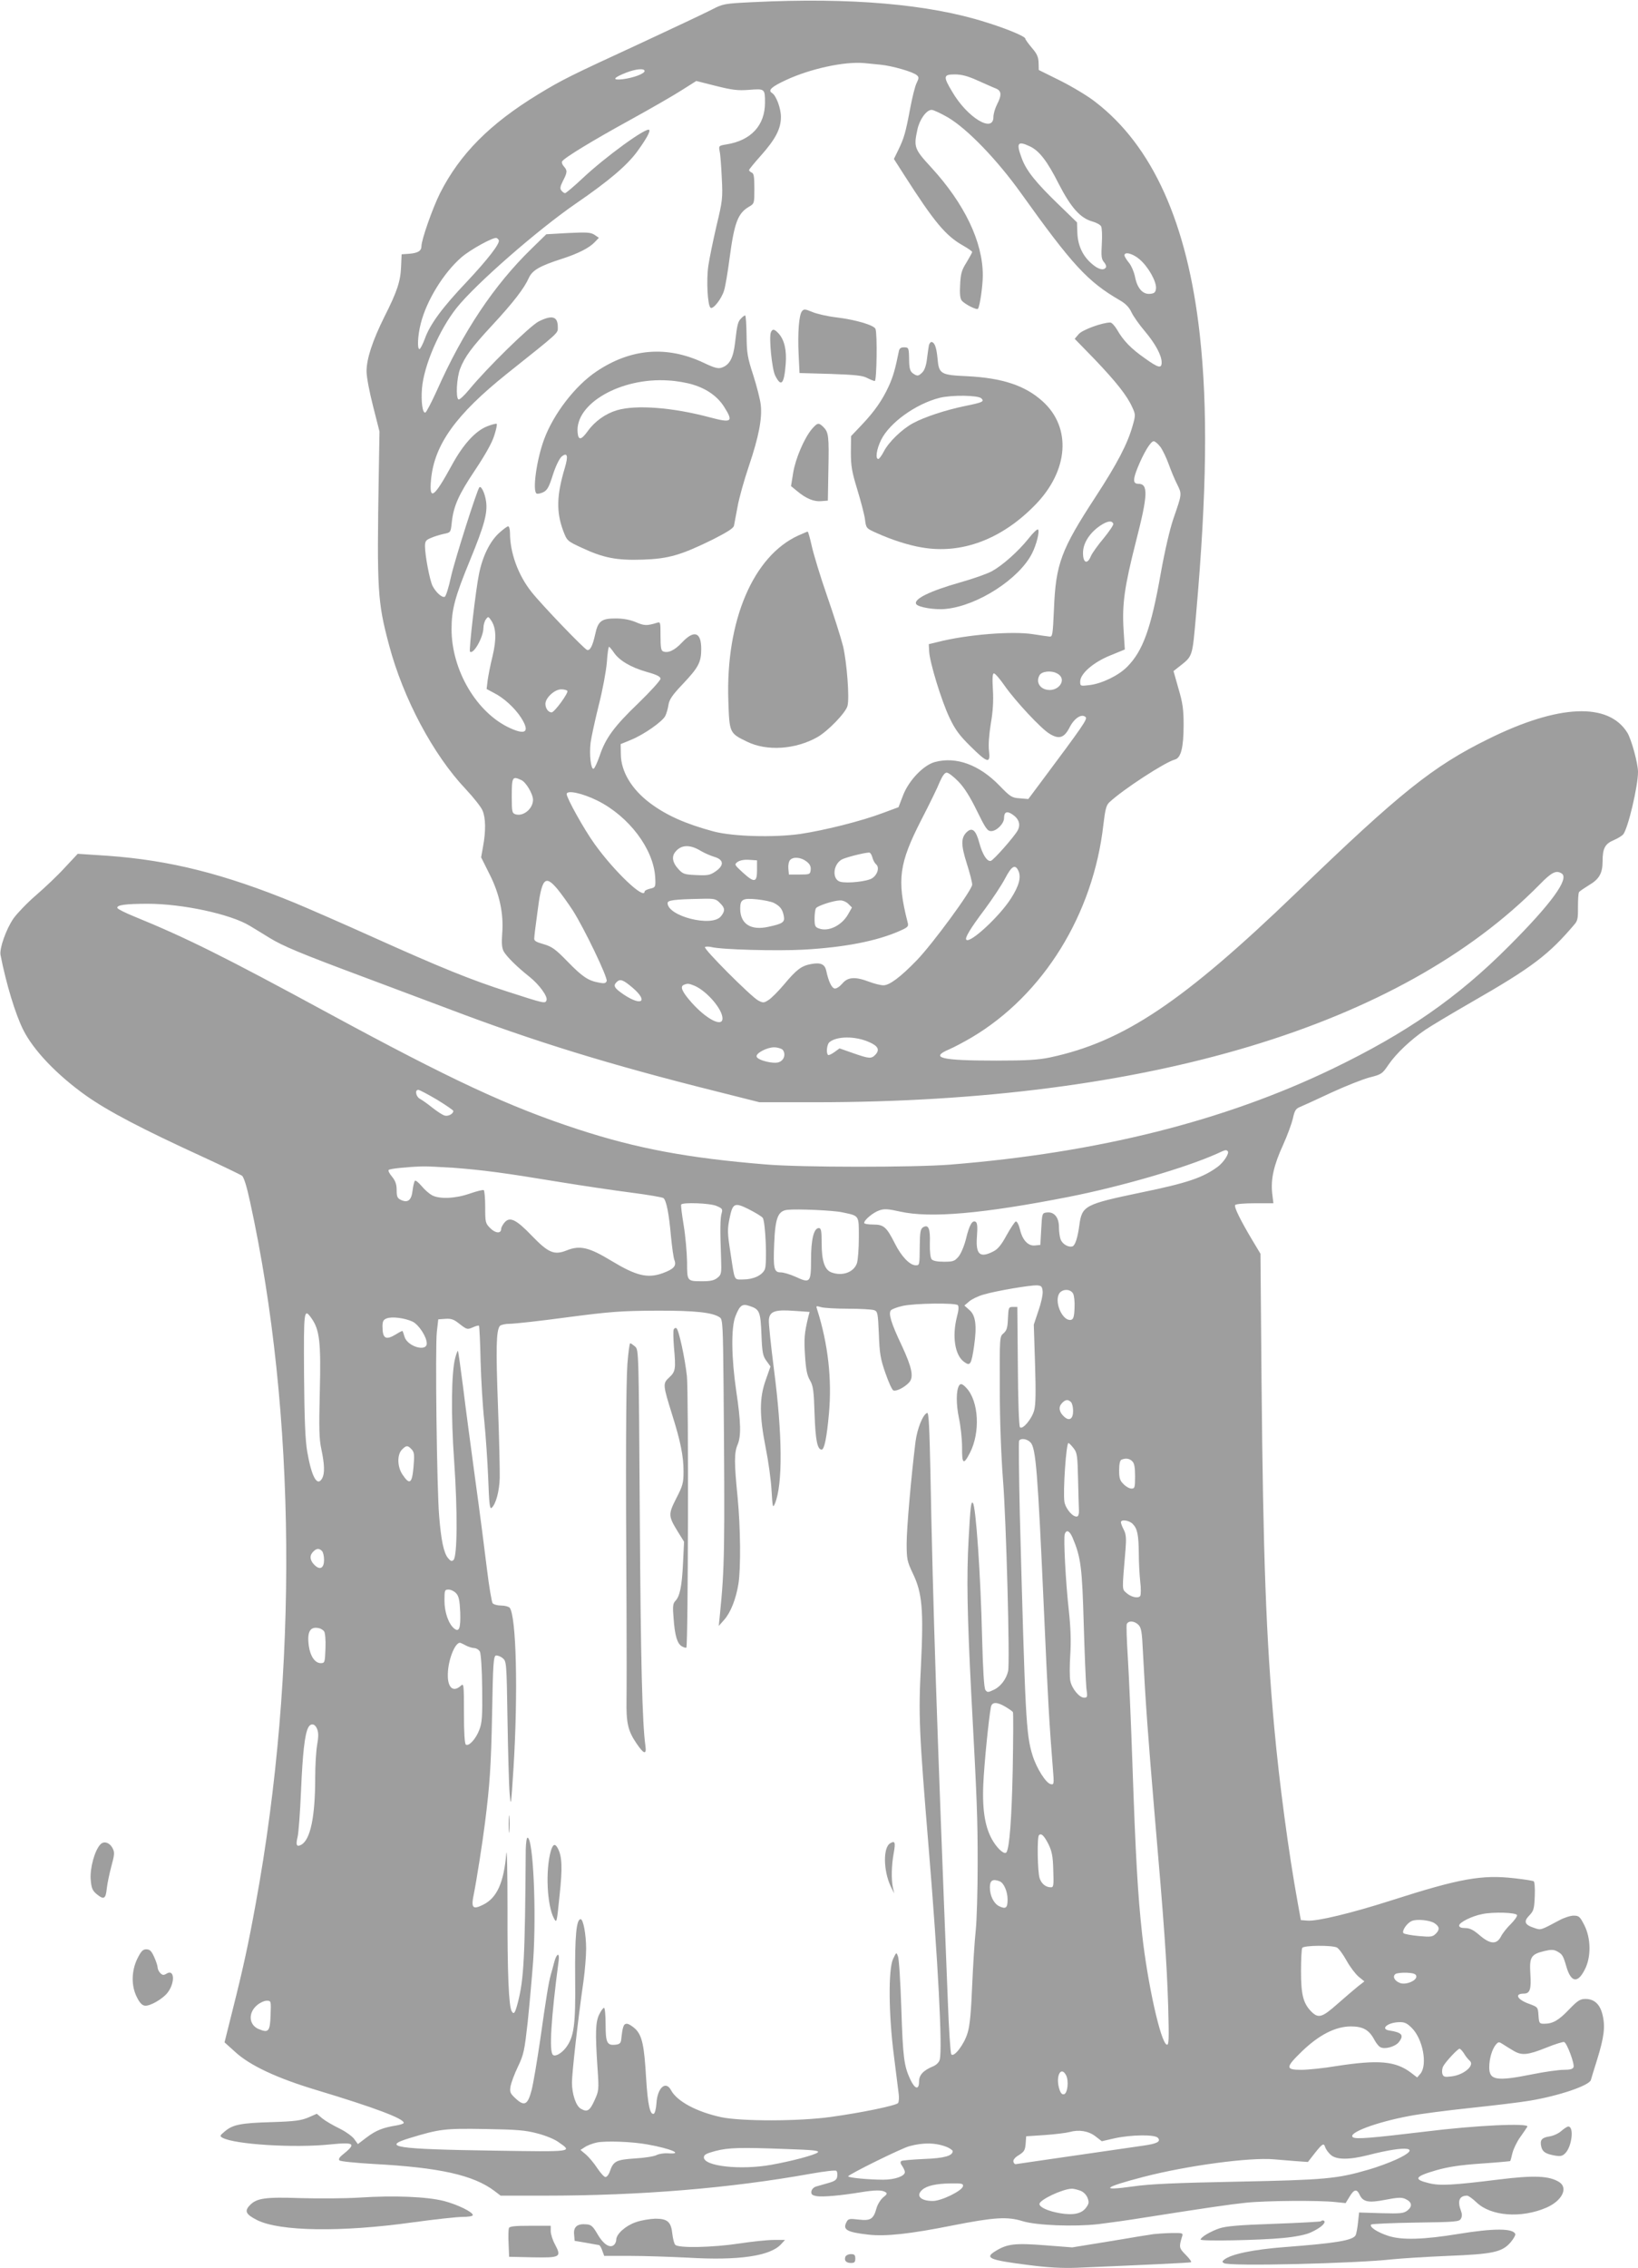 <?xml version="1.0" standalone="no"?>
<!DOCTYPE svg PUBLIC "-//W3C//DTD SVG 20010904//EN"
 "http://www.w3.org/TR/2001/REC-SVG-20010904/DTD/svg10.dtd">
<svg version="1.0" xmlns="http://www.w3.org/2000/svg"
 width="925pt" height="1280pt" viewBox="0 0 925 1280"
 preserveAspectRatio="xMidYMid meet">
<g transform="translate(0,1280) scale(0.1,-0.1)"
fill="#9e9e9e" stroke="none">
<path d="M4255 12788 c-167 -8 -171 -9 -237 -43 -37 -19 -217 -104 -400 -189
-399 -184 -442 -205 -580 -289 -272 -166 -441 -336 -553 -557 -42 -84 -105
-263 -105 -299 0 -27 -20 -39 -69 -43 l-43 -3 -3 -70 c-3 -82 -23 -142 -94
-282 -67 -135 -101 -237 -101 -308 0 -32 16 -117 37 -198 l36 -142 -4 -240
c-11 -660 -7 -721 58 -965 80 -301 249 -619 433 -813 44 -47 87 -101 95 -121
18 -42 19 -116 3 -202 l-11 -62 47 -94 c57 -112 81 -224 72 -336 -4 -53 -2
-81 8 -100 16 -29 74 -87 146 -144 55 -44 105 -112 96 -133 -7 -19 -12 -18
-216 48 -207 66 -382 137 -760 307 -173 78 -373 165 -445 195 -400 164 -707
241 -1059 266 l-167 11 -73 -78 c-40 -44 -114 -114 -164 -157 -50 -43 -106
-102 -126 -130 -42 -61 -80 -170 -73 -206 32 -164 84 -334 128 -422 58 -116
190 -254 354 -371 126 -89 317 -189 662 -347 111 -51 209 -99 219 -105 11 -8
27 -59 46 -147 261 -1192 273 -2650 32 -3962 -42 -231 -71 -364 -131 -602
l-45 -180 59 -53 c83 -77 236 -149 463 -217 322 -97 490 -160 490 -184 0 -5
-19 -11 -42 -15 -76 -12 -115 -28 -167 -67 l-50 -38 -21 29 c-12 16 -50 43
-85 60 -35 17 -78 42 -95 56 l-31 26 -48 -21 c-41 -17 -76 -22 -205 -26 -176
-5 -221 -14 -266 -52 -29 -24 -30 -27 -14 -36 67 -38 406 -59 608 -38 142 14
151 6 66 -62 -14 -12 -19 -22 -13 -28 6 -6 90 -14 189 -20 377 -20 568 -63
687 -153 l34 -26 249 0 c541 0 1048 42 1504 124 74 13 139 21 143 16 5 -4 7
-18 5 -31 -2 -19 -13 -27 -48 -37 -25 -7 -56 -16 -70 -20 -15 -4 -26 -16 -28
-28 -2 -17 4 -22 31 -27 34 -5 131 3 247 22 80 13 120 14 140 1 12 -7 9 -13
-13 -30 -14 -12 -31 -39 -37 -60 -17 -62 -33 -73 -101 -65 -51 6 -59 5 -68
-13 -24 -44 0 -58 123 -72 97 -11 237 4 476 52 234 46 309 51 395 24 79 -24
289 -32 426 -17 57 7 174 23 259 37 364 57 481 74 575 84 112 12 415 14 505 4
l59 -6 22 36 c25 42 41 46 57 11 19 -41 51 -47 147 -28 67 13 90 14 110 5 38
-17 43 -41 14 -65 -22 -17 -37 -19 -149 -16 l-125 4 -6 -55 c-3 -30 -9 -63
-13 -72 -13 -30 -108 -46 -399 -68 -181 -14 -306 -40 -345 -72 -11 -9 -11 -13
0 -19 29 -19 738 -2 953 22 50 5 189 14 310 19 255 10 307 21 355 76 17 20 29
41 27 47 -11 33 -120 34 -321 1 -196 -32 -319 -36 -396 -11 -62 20 -109 51
-97 64 5 4 119 9 253 11 226 3 245 5 254 22 7 12 7 27 0 45 -21 55 -9 85 35
85 7 0 31 -17 53 -38 81 -78 252 -91 394 -30 88 38 125 110 74 144 -56 36
-142 40 -343 15 -259 -32 -331 -36 -392 -21 -92 22 -83 38 42 74 63 18 133 29
250 37 89 6 164 13 165 14 2 2 8 23 13 46 6 23 25 63 43 88 18 25 36 52 41 60
13 22 -293 8 -580 -28 -301 -36 -386 -43 -404 -32 -36 23 128 85 315 120 60
12 217 32 349 46 132 14 283 32 335 41 167 28 336 86 344 117 2 7 17 58 35
114 39 126 47 186 31 252 -14 61 -47 91 -97 91 -29 0 -44 -9 -92 -59 -59 -62
-92 -81 -141 -81 -27 0 -29 3 -32 47 -3 47 -4 47 -52 65 -68 24 -86 58 -31 58
35 0 43 25 37 112 -6 94 4 110 78 128 37 9 54 9 72 -1 30 -16 35 -23 53 -85
26 -91 64 -98 104 -19 37 70 36 178 -3 253 -24 47 -30 52 -60 52 -18 0 -55
-12 -82 -27 -105 -56 -102 -55 -138 -43 -56 18 -64 36 -30 71 25 26 28 37 31
109 2 43 -1 81 -6 84 -5 3 -54 11 -109 17 -184 21 -308 -1 -692 -124 -228 -73
-423 -120 -478 -115 l-36 3 -18 100 c-52 285 -104 678 -132 985 -46 502 -63
967 -72 1955 l-6 720 -48 80 c-66 111 -102 184 -95 195 4 6 53 10 111 10 l105
0 -7 58 c-8 79 9 157 62 272 24 53 48 119 55 148 9 43 16 55 37 64 15 6 94 42
177 81 82 38 181 77 219 87 67 17 72 20 107 72 43 63 127 142 208 197 31 21
148 91 261 156 342 196 436 267 584 442 15 18 18 37 17 95 0 40 2 78 6 84 5 6
30 23 56 39 57 33 77 67 77 134 0 73 13 99 63 120 23 10 47 25 53 32 28 34 84
273 84 353 0 48 -37 183 -60 221 -107 173 -389 161 -785 -35 -313 -154 -498
-302 -1084 -867 -641 -617 -977 -842 -1391 -930 -67 -14 -131 -18 -305 -18
-313 0 -377 16 -264 64 28 12 84 42 125 66 406 240 688 696 745 1202 10 84 16
109 33 125 76 72 316 228 371 242 34 9 49 68 49 196 0 86 -5 123 -29 204 l-28
99 24 19 c87 69 81 50 104 308 60 683 66 1161 20 1574 -70 627 -266 1063 -591
1312 -42 33 -131 86 -197 119 l-121 60 -1 41 c-1 32 -9 51 -38 84 -20 24 -37
47 -37 52 0 12 -99 54 -221 92 -323 103 -768 141 -1314 114z m716 -353 c66 -6
188 -41 207 -60 12 -10 11 -17 -1 -42 -9 -16 -25 -81 -37 -144 -26 -139 -35
-169 -67 -235 l-25 -51 57 -89 c172 -269 236 -345 334 -400 28 -16 51 -32 51
-36 0 -4 -15 -30 -32 -59 -28 -44 -33 -64 -36 -126 -3 -50 0 -78 9 -89 17 -21
87 -56 92 -46 11 17 27 130 27 189 0 188 -103 403 -291 608 -96 104 -100 115
-78 215 12 56 51 110 80 110 10 0 51 -19 91 -42 111 -65 279 -240 413 -427
291 -407 377 -500 558 -605 33 -19 53 -39 67 -69 11 -23 45 -71 75 -106 59
-70 95 -136 95 -176 0 -36 -18 -32 -96 24 -76 53 -121 99 -156 161 -13 22 -30
40 -38 40 -45 0 -157 -41 -178 -65 l-23 -27 113 -116 c122 -128 183 -205 212
-270 19 -41 19 -45 2 -105 -29 -102 -86 -212 -210 -402 -194 -297 -224 -378
-234 -630 -7 -152 -8 -160 -27 -157 -11 1 -51 7 -90 13 -118 19 -377 -2 -540
-44 l-50 -12 2 -40 c3 -63 70 -281 115 -375 32 -68 57 -101 119 -162 96 -95
113 -99 104 -25 -4 33 0 89 10 152 12 69 16 128 12 193 -4 67 -2 92 6 92 7 0
35 -33 62 -72 60 -85 203 -239 251 -268 54 -34 84 -24 114 35 27 53 69 80 91
58 11 -11 -17 -51 -259 -375 l-65 -87 -48 4 c-45 3 -53 8 -116 73 -114 117
-244 164 -363 132 -65 -17 -149 -105 -181 -190 l-25 -65 -89 -33 c-119 -45
-326 -97 -465 -118 -149 -21 -379 -15 -490 14 -159 43 -265 90 -359 160 -104
78 -164 178 -165 275 l-1 58 56 23 c73 29 180 104 196 136 7 14 15 42 18 63 5
30 22 55 79 115 90 95 106 124 106 200 0 95 -40 109 -108 37 -42 -45 -79 -62
-107 -51 -12 4 -15 24 -15 87 0 80 0 81 -22 74 -55 -17 -71 -16 -117 4 -34 14
-71 21 -115 21 -80 0 -99 -15 -115 -90 -14 -63 -28 -92 -45 -88 -16 4 -259
257 -314 327 -76 95 -122 222 -122 333 0 21 -5 38 -10 38 -6 0 -30 -18 -54
-40 -50 -47 -91 -129 -111 -229 -18 -86 -58 -431 -51 -438 19 -19 75 80 76
133 0 16 6 39 14 49 13 18 14 17 31 -8 27 -42 29 -103 7 -198 -12 -47 -24
-109 -28 -137 l-6 -50 41 -22 c56 -28 118 -85 153 -139 51 -80 29 -101 -61
-60 -188 85 -331 326 -331 559 0 110 19 182 104 388 81 197 100 267 91 332 -6
46 -28 91 -38 80 -13 -14 -139 -410 -160 -504 -13 -61 -29 -112 -36 -114 -16
-5 -49 25 -68 61 -16 31 -43 173 -43 225 0 27 5 35 33 46 17 8 50 18 72 23 40
8 40 8 46 63 10 94 38 157 131 296 58 87 97 156 109 196 11 33 17 63 14 66 -2
3 -26 -3 -52 -13 -68 -26 -138 -103 -202 -221 -100 -183 -128 -203 -117 -82
18 199 141 369 430 600 300 239 286 226 286 262 0 61 -32 70 -108 32 -49 -25
-290 -260 -392 -384 -28 -34 -56 -60 -61 -56 -16 9 -10 122 9 172 26 68 65
121 182 247 118 127 181 209 206 266 20 44 61 68 189 109 90 29 154 62 183 93
l24 25 -25 17 c-22 14 -43 15 -149 10 l-123 -7 -84 -82 c-211 -205 -386 -467
-534 -800 -30 -66 -59 -122 -65 -124 -16 -5 -25 61 -19 137 11 129 98 331 196
454 108 135 456 439 674 589 185 127 285 212 344 291 51 70 77 116 69 124 -16
16 -246 -151 -376 -273 -49 -46 -94 -84 -99 -84 -5 0 -14 6 -20 14 -10 11 -8
23 8 55 25 48 26 59 5 82 -9 10 -13 22 -10 28 13 21 178 121 386 235 118 65
250 141 293 169 l79 50 111 -28 c92 -23 123 -27 188 -22 88 7 89 6 89 -72 0
-129 -79 -214 -218 -236 -43 -7 -44 -8 -38 -39 4 -17 9 -85 12 -151 6 -113 4
-128 -30 -270 -19 -82 -40 -184 -46 -225 -12 -82 -4 -227 13 -237 15 -9 62 51
76 98 7 22 21 104 31 182 27 202 47 253 109 290 31 18 31 19 31 103 0 66 -3
86 -15 90 -8 4 -15 10 -15 14 0 4 30 41 66 81 83 93 114 152 114 219 0 49 -27
121 -50 135 -25 15 -4 35 78 73 137 64 330 106 442 96 19 -2 60 -6 91 -9z
m-1331 -36 c0 -15 -65 -39 -124 -46 -62 -7 -54 8 20 37 54 21 104 26 104 9z
m1880 -53 c41 -18 87 -39 103 -45 33 -13 35 -37 7 -91 -11 -22 -20 -53 -20
-70 0 -93 -147 -4 -232 141 -53 88 -51 99 14 99 38 0 73 -9 128 -34z m296
-372 c53 -25 98 -83 163 -212 69 -134 122 -193 190 -212 22 -6 44 -18 49 -27
5 -9 7 -54 4 -100 -4 -70 -2 -86 13 -103 9 -10 14 -24 10 -29 -12 -20 -44 -11
-80 21 -51 44 -78 102 -81 173 l-2 60 -100 97 c-131 126 -185 193 -211 262
-34 90 -25 103 45 70z m-2999 -530 c6 -19 -61 -106 -179 -232 -140 -147 -210
-242 -239 -324 -12 -32 -26 -58 -30 -58 -14 0 -10 77 7 144 33 131 130 288
231 375 50 43 179 114 197 108 5 -2 11 -8 13 -13z m3619 -108 c49 -42 96 -126
92 -164 -2 -21 -9 -28 -32 -30 -41 -5 -73 29 -86 94 -6 30 -22 67 -36 83 -13
16 -24 34 -24 40 0 23 48 10 86 -23z m117 -1058 c13 -18 34 -62 47 -98 13 -36
34 -87 48 -114 27 -55 27 -52 -21 -191 -21 -61 -49 -182 -72 -310 -55 -312
-101 -438 -189 -527 -49 -50 -142 -95 -213 -104 -52 -6 -53 -6 -53 20 0 44 73
108 169 147 l83 34 -7 110 c-9 147 5 244 70 500 68 264 70 325 13 325 -30 0
-31 23 -4 90 35 86 74 150 91 150 8 0 25 -15 38 -32z m-266 -434 c2 -6 -23
-43 -55 -82 -32 -38 -65 -84 -72 -101 -20 -49 -45 -37 -44 20 0 55 39 114 99
154 40 26 65 29 72 9z m-2822 -724 c30 -46 95 -85 185 -111 58 -16 80 -27 80
-39 0 -9 -55 -70 -123 -136 -139 -133 -188 -200 -221 -300 -13 -37 -28 -70
-34 -72 -15 -5 -25 79 -17 146 4 31 25 127 46 212 22 85 42 194 46 243 3 48 9
87 12 87 3 0 15 -14 26 -30z m2504 -120 c65 -34 3 -114 -69 -89 -34 12 -48 46
-30 78 12 23 66 29 99 11z m-2765 -99 c7 -11 -73 -121 -89 -121 -18 0 -35 22
-35 48 0 34 52 82 89 82 16 0 32 -4 35 -9z m2209 -512 c33 -34 66 -87 104
-165 48 -98 59 -114 80 -114 31 0 73 42 73 74 0 34 16 41 46 21 38 -25 49 -57
31 -91 -19 -35 -136 -168 -152 -172 -21 -5 -47 37 -64 99 -19 73 -40 92 -70
65 -35 -32 -35 -73 -2 -177 17 -53 31 -107 31 -121 0 -30 -223 -334 -313 -427
-92 -95 -154 -141 -188 -141 -16 0 -52 9 -81 20 -79 30 -121 27 -152 -11 -15
-17 -33 -29 -43 -27 -17 3 -35 42 -47 100 -8 37 -32 48 -85 38 -55 -10 -82
-30 -154 -116 -32 -38 -71 -77 -87 -87 -26 -17 -31 -17 -58 -3 -40 21 -313
294 -301 302 6 3 22 3 35 0 57 -15 369 -23 520 -15 233 13 413 48 543 105 50
22 53 26 46 51 -61 239 -48 331 78 577 46 89 93 185 104 214 15 34 28 52 39
52 10 0 40 -23 67 -51z m-2469 9 c26 -11 66 -79 66 -111 0 -51 -55 -96 -99
-82 -19 6 -21 14 -21 99 0 112 3 118 54 94z m430 -116 c178 -89 317 -273 326
-433 3 -54 2 -57 -30 -64 -16 -4 -30 -11 -30 -16 0 -49 -171 113 -282 268 -60
83 -157 258 -158 282 0 24 87 6 174 -37z m584 -284 c19 -11 52 -26 75 -33 55
-16 58 -48 7 -83 -31 -21 -44 -23 -109 -20 -68 3 -75 6 -102 36 -31 34 -37 68
-16 94 33 42 83 44 145 6z m968 -35 c4 -16 13 -33 21 -40 21 -17 9 -59 -22
-79 -27 -18 -138 -30 -179 -20 -47 12 -44 94 6 125 18 11 121 38 155 40 7 1
15 -11 19 -26z m-372 -24 c20 -15 26 -29 24 -48 -3 -25 -6 -26 -63 -26 l-60 0
-3 33 c-2 18 2 40 9 48 17 21 62 17 93 -7z m-279 -49 c0 -71 -15 -73 -80 -14
-48 44 -49 46 -30 60 13 9 37 14 65 12 l45 -3 0 -55z m1476 -4 c17 -36 3 -86
-42 -156 -65 -102 -231 -255 -252 -233 -10 9 22 63 105 173 43 58 94 135 114
173 37 71 57 82 75 43z m3068 -15 c45 -29 -60 -172 -299 -411 -289 -290 -578
-490 -995 -691 -612 -295 -1325 -474 -2160 -541 -203 -16 -840 -16 -1040 1
-441 36 -729 90 -1060 198 -392 128 -714 278 -1415 658 -586 318 -800 424
-1089 542 -52 21 -96 43 -98 49 -6 17 46 24 172 24 195 0 466 -58 575 -124 30
-18 81 -49 113 -69 76 -46 168 -85 522 -217 160 -60 375 -141 480 -180 489
-186 921 -319 1522 -469 l242 -61 318 0 c1872 1 3301 430 4088 1229 67 69 93
82 124 62z m-5671 -88 c22 -27 61 -81 87 -121 65 -102 198 -379 191 -398 -5
-13 -14 -15 -43 -9 -62 11 -94 33 -178 119 -69 71 -88 84 -135 98 -43 12 -55
19 -53 34 0 10 8 73 17 139 25 201 43 222 114 138z m917 -78 c30 -29 31 -45 6
-76 -51 -63 -301 1 -301 75 0 16 37 21 188 24 76 2 85 0 107 -23z m305 0 c35
-18 49 -36 56 -73 7 -36 -4 -44 -87 -62 -99 -22 -159 16 -159 103 0 52 14 60
95 52 38 -4 81 -13 95 -20z m420 -5 l21 -21 -22 -39 c-36 -63 -112 -100 -165
-79 -21 7 -24 15 -24 56 0 27 4 53 8 58 9 14 99 43 135 44 15 1 36 -8 47 -19z
m-1215 -476 c86 -75 49 -103 -50 -38 -56 38 -64 51 -43 72 20 20 37 14 93 -34z
m348 13 c69 -30 157 -132 157 -184 0 -51 -90 -5 -174 89 -55 62 -68 92 -43
101 20 8 26 8 60 -6z m984 -317 c51 -22 62 -43 38 -70 -24 -26 -35 -25 -127 7
l-77 27 -29 -21 c-17 -12 -32 -19 -36 -16 -12 12 -6 61 8 72 42 35 146 35 223
1z m-487 -44 c19 -24 8 -60 -22 -70 -31 -11 -119 11 -125 31 -7 19 58 53 98
53 20 0 42 -7 49 -14z m-1953 -281 c51 -31 93 -60 93 -64 0 -17 -30 -32 -49
-26 -12 3 -42 23 -69 44 -26 21 -57 43 -70 50 -23 12 -31 51 -10 51 7 0 54
-25 105 -55z m4466 -291 c11 -11 -22 -62 -55 -87 -83 -62 -174 -93 -433 -146
-320 -67 -335 -74 -350 -186 -9 -68 -23 -112 -38 -118 -22 -8 -57 12 -67 38
-6 15 -10 46 -10 71 0 54 -27 87 -68 82 -27 -3 -27 -4 -32 -93 l-5 -90 -29 -3
c-39 -5 -72 29 -86 90 -7 28 -17 47 -24 45 -6 -2 -29 -37 -52 -78 -29 -54 -50
-79 -75 -91 -76 -39 -100 -17 -92 86 4 54 2 75 -7 81 -19 12 -36 -17 -55 -96
-10 -40 -28 -83 -42 -100 -22 -26 -31 -29 -83 -29 -37 0 -62 5 -69 14 -7 9
-11 43 -10 90 3 84 -8 109 -39 90 -14 -9 -17 -28 -18 -100 -1 -115 -1 -114
-23 -114 -33 0 -81 50 -117 122 -48 95 -63 108 -124 108 -27 0 -50 4 -50 9 0
17 52 60 86 71 28 10 50 8 117 -7 171 -38 467 -12 952 83 299 59 662 165 838
244 47 22 51 23 60 14z m-4369 -94 c165 -13 275 -27 596 -80 129 -21 311 -48
405 -60 93 -12 175 -26 182 -31 16 -14 31 -88 42 -215 6 -60 14 -122 20 -136
12 -32 -5 -50 -68 -73 -85 -30 -149 -14 -288 70 -127 77 -178 89 -253 59 -70
-28 -103 -14 -195 81 -91 95 -127 112 -157 75 -10 -12 -18 -28 -18 -35 0 -27
-32 -25 -61 4 -28 28 -29 33 -29 120 0 49 -4 92 -8 95 -5 3 -40 -6 -78 -19
-79 -28 -170 -33 -214 -10 -15 8 -42 31 -59 52 -17 20 -34 34 -38 30 -4 -5
-10 -29 -13 -54 -6 -55 -26 -72 -64 -55 -22 10 -26 18 -26 56 0 33 -7 52 -26
76 -15 17 -23 34 -19 38 6 7 101 17 189 20 22 1 103 -3 180 -8z m1482 -215
c33 -14 36 -18 29 -42 -8 -29 -9 -91 -3 -251 3 -88 2 -95 -21 -113 -17 -14
-39 -19 -81 -19 -91 0 -90 -2 -90 109 -1 53 -9 146 -19 206 -10 61 -17 113
-14 118 8 13 162 8 199 -8z m261 -67 c16 -20 26 -260 12 -291 -15 -34 -65 -57
-123 -57 -52 0 -46 -13 -70 145 -19 120 -19 138 -5 205 17 81 28 86 108 46 37
-19 72 -40 78 -48z m449 31 c98 -21 94 -14 94 -142 0 -63 -5 -128 -11 -146
-18 -51 -83 -74 -144 -51 -38 14 -55 65 -55 165 0 70 -3 85 -16 85 -28 0 -44
-63 -44 -179 0 -129 -5 -134 -87 -96 -31 14 -68 25 -84 25 -38 0 -43 21 -37
163 6 145 21 184 75 190 53 6 260 -3 309 -14z m1132 -446 c2 -18 -9 -68 -24
-110 l-26 -78 7 -220 c5 -159 4 -232 -5 -264 -13 -48 -65 -110 -80 -95 -6 6
-11 157 -12 344 l-3 335 -25 0 c-24 0 -25 -3 -28 -65 -2 -53 -7 -68 -25 -84
-22 -18 -22 -20 -21 -315 0 -181 8 -380 18 -511 18 -220 40 -1035 29 -1080
-10 -45 -43 -88 -80 -105 -33 -16 -37 -16 -48 -2 -8 11 -14 109 -19 299 -8
348 -35 740 -52 757 -10 11 -14 -19 -24 -204 -12 -212 -8 -427 15 -875 33
-613 36 -695 36 -960 0 -151 -5 -320 -11 -375 -6 -55 -15 -194 -20 -310 -6
-148 -13 -227 -26 -267 -19 -65 -78 -141 -92 -120 -5 7 -14 148 -20 315 -62
1558 -83 2194 -98 2980 -5 237 -9 327 -18 324 -24 -8 -56 -87 -66 -163 -24
-193 -50 -487 -50 -574 0 -89 3 -101 35 -169 53 -109 61 -204 46 -516 -15
-285 -11 -373 44 -1040 52 -630 78 -1123 62 -1187 -4 -16 -19 -30 -37 -38 -56
-23 -80 -49 -80 -86 0 -49 -23 -44 -49 11 -36 77 -42 123 -51 400 -5 149 -13
282 -19 295 -9 25 -9 25 -28 -15 -27 -59 -25 -313 5 -545 12 -96 24 -193 27
-215 3 -22 1 -45 -3 -52 -9 -14 -206 -55 -382 -79 -179 -25 -506 -25 -618 -1
-138 30 -248 89 -282 151 -30 58 -78 15 -83 -74 -2 -30 -9 -56 -15 -58 -21 -7
-34 51 -43 198 -11 190 -23 242 -60 280 -17 16 -39 30 -49 30 -19 0 -24 -16
-32 -90 -2 -19 -10 -26 -31 -28 -49 -6 -57 11 -57 114 0 52 -4 94 -9 94 -5 0
-17 -17 -27 -37 -21 -43 -23 -103 -10 -299 9 -128 8 -132 -17 -187 -26 -58
-41 -67 -76 -47 -28 14 -51 83 -51 148 0 56 35 365 65 572 8 58 15 140 15 183
0 80 -16 167 -31 167 -24 0 -33 -94 -31 -330 3 -269 -6 -334 -53 -396 -25 -32
-61 -52 -73 -39 -21 21 -11 196 33 532 6 48 -12 40 -25 -9 -6 -24 -15 -56 -20
-73 -12 -43 -26 -130 -60 -370 -17 -115 -38 -241 -48 -280 -22 -84 -41 -93
-92 -45 -29 27 -32 35 -27 67 4 20 22 70 42 111 33 69 37 91 55 251 10 97 24
253 31 347 19 279 0 694 -32 694 -5 0 -9 -30 -10 -67 -4 -609 -11 -733 -44
-861 -16 -62 -23 -72 -35 -52 -17 28 -25 214 -24 585 0 209 -3 346 -7 304 -14
-163 -53 -249 -130 -287 -60 -30 -70 -19 -53 61 15 74 49 290 63 402 27 215
34 315 40 615 5 285 8 325 22 328 9 1 26 -5 38 -15 21 -18 22 -23 27 -348 3
-181 8 -368 12 -415 7 -81 8 -73 22 145 26 421 16 856 -22 903 -6 6 -27 12
-48 12 -21 0 -42 6 -48 13 -5 6 -20 93 -32 192 -12 99 -41 326 -66 505 -24
179 -56 415 -69 524 -14 110 -27 201 -29 203 -2 2 -9 -16 -15 -39 -22 -79 -25
-323 -6 -587 19 -275 18 -533 -4 -554 -10 -9 -16 -7 -31 11 -24 29 -39 100
-50 237 -13 152 -23 955 -13 1040 l8 70 41 3 c32 2 47 -3 78 -28 44 -34 45
-34 81 -18 14 6 27 9 30 7 2 -3 7 -93 9 -200 3 -107 12 -259 21 -339 8 -80 18
-225 22 -322 5 -144 9 -176 19 -167 24 20 44 94 46 169 1 41 -3 225 -10 409
-12 326 -10 423 11 449 5 6 31 12 56 12 26 0 173 16 327 37 244 32 307 36 499
37 220 1 322 -10 361 -39 15 -10 17 -53 20 -381 8 -935 6 -1032 -21 -1299 l-6
-60 31 35 c36 41 66 116 80 202 14 90 12 318 -5 493 -19 190 -19 247 0 292 21
49 19 127 -7 301 -28 190 -30 360 -5 424 25 63 38 73 81 58 55 -18 61 -31 66
-161 4 -102 8 -121 28 -148 l23 -32 -27 -77 c-36 -101 -36 -199 0 -382 15 -74
30 -182 33 -240 6 -96 7 -102 19 -75 45 109 43 387 -6 763 -17 133 -30 257
-28 275 4 47 35 58 142 50 l88 -6 -7 -26 c-23 -95 -25 -125 -19 -220 5 -80 12
-113 28 -140 18 -31 22 -57 26 -191 5 -148 16 -200 40 -200 15 0 29 68 41 202
18 194 -5 395 -66 587 -8 23 -7 23 21 15 16 -5 85 -9 154 -9 69 0 135 -4 146
-8 20 -7 22 -16 27 -135 4 -110 9 -140 37 -220 18 -52 38 -96 45 -98 17 -7 64
18 89 45 27 30 17 82 -42 209 -60 126 -76 180 -61 198 6 7 36 18 67 25 69 15
297 18 311 4 6 -7 5 -29 -5 -65 -28 -110 -12 -216 39 -254 36 -27 42 -18 58
90 16 113 9 172 -27 202 l-28 25 27 23 c15 13 52 31 82 39 70 21 262 53 300
52 26 -2 30 -6 33 -34z m172 -13 c6 -11 10 -48 8 -83 -2 -49 -7 -62 -20 -65
-45 -9 -93 92 -69 144 14 31 65 34 81 4z m-4301 -139 c46 -65 54 -135 47 -412
-5 -209 -4 -269 9 -328 18 -85 19 -135 5 -162 -28 -52 -60 5 -85 149 -11 64
-16 180 -18 435 -2 367 -1 378 42 318z m571 -19 c35 -17 80 -86 80 -123 0 -49
-107 -18 -125 36 -5 17 -10 32 -12 34 -1 2 -17 -6 -36 -18 -59 -36 -77 -25
-77 45 0 27 5 37 23 44 29 12 102 3 147 -18z m3718 -454 c7 -7 12 -29 12 -50
0 -45 -21 -59 -50 -33 -29 26 -34 54 -14 76 20 22 35 24 52 7z m-229 -227 c31
-31 41 -165 76 -941 23 -519 31 -654 51 -904 7 -83 6 -88 -12 -84 -27 5 -80
89 -103 162 -37 119 -41 207 -72 1364 -5 221 -7 407 -4 412 10 16 44 11 64 -9z
m245 -35 c19 -24 21 -44 24 -174 2 -81 4 -160 5 -176 1 -16 -3 -31 -9 -33 -23
-8 -66 42 -73 82 -9 56 10 336 23 332 5 -2 19 -16 30 -31z m-3739 -5 c15 -17
16 -31 10 -101 -8 -92 -22 -101 -62 -41 -30 44 -31 113 -3 141 25 25 32 25 55
1z m4069 -67 c12 -11 16 -35 16 -85 0 -63 -2 -69 -20 -69 -12 0 -32 11 -45 25
-21 20 -25 34 -25 79 0 34 5 56 13 59 24 10 46 7 61 -9z m4 -355 c25 -26 32
-61 33 -168 0 -47 4 -117 8 -156 5 -39 4 -75 0 -81 -12 -16 -53 -6 -79 18 -24
22 -24 9 -4 244 5 64 3 87 -10 112 -9 17 -16 36 -16 42 0 18 49 11 68 -11z
m-341 -76 c47 -111 54 -168 63 -488 5 -170 12 -334 15 -362 7 -49 6 -53 -13
-53 -27 0 -70 52 -78 96 -4 20 -4 86 0 147 5 76 2 155 -8 247 -18 160 -31 411
-23 434 10 26 27 18 44 -21z m-4239 -75 c7 -7 12 -29 12 -50 0 -45 -21 -59
-50 -33 -29 26 -34 54 -14 76 20 22 35 24 52 7z m758 -239 c15 -16 20 -40 23
-106 3 -92 -6 -116 -35 -92 -31 26 -54 91 -54 157 0 58 1 62 23 62 13 0 32 -9
43 -21z m3853 -178 c16 -16 20 -40 25 -147 15 -291 29 -481 66 -919 54 -625
69 -832 77 -1089 5 -185 4 -218 -8 -214 -34 11 -108 342 -139 621 -25 226 -37
441 -55 962 -8 237 -20 507 -26 602 -6 95 -9 179 -6 188 9 21 43 19 66 -4z
m-4599 -36 c6 -8 10 -47 8 -97 -3 -80 -4 -83 -27 -83 -32 0 -59 39 -67 97 -11
80 7 112 58 100 10 -2 22 -10 28 -17z m800 -80 c14 -8 35 -14 47 -15 12 0 27
-9 33 -20 6 -12 12 -98 13 -207 2 -160 -1 -195 -16 -234 -19 -51 -59 -95 -76
-84 -7 4 -11 66 -11 177 0 165 -1 171 -18 155 -43 -39 -75 -10 -73 65 1 80 40
179 69 178 4 -1 18 -7 32 -15z m3049 -347 c20 -12 38 -25 41 -29 3 -4 2 -150
-1 -326 -6 -278 -18 -436 -35 -465 -10 -15 -45 13 -74 59 -46 73 -64 173 -57
327 5 113 30 365 43 434 6 29 35 29 83 0z m-3888 -125 c8 -20 8 -45 0 -89 -6
-34 -11 -117 -11 -185 0 -221 -27 -351 -79 -379 -26 -14 -32 -2 -20 46 5 21
14 138 19 259 9 211 21 320 41 357 14 26 38 22 50 -9z m4129 -648 c20 -41 26
-68 28 -147 3 -86 2 -98 -13 -98 -29 0 -53 19 -64 51 -12 35 -15 231 -4 243
13 13 28 -1 53 -49z m-275 -211 c24 -9 45 -58 45 -103 0 -48 -10 -56 -49 -37
-30 16 -51 59 -51 106 0 39 16 49 55 34z m2922 -191 c2 -6 -14 -29 -35 -50
-22 -21 -47 -53 -56 -71 -24 -46 -61 -44 -121 8 -35 30 -55 40 -81 40 -23 0
-34 5 -34 14 0 18 73 54 131 65 62 13 191 9 196 -6z m-467 -45 c29 -19 32 -36
9 -59 -19 -19 -28 -20 -97 -14 -42 4 -81 11 -86 16 -12 11 19 58 47 69 27 12
100 5 127 -12z m-550 -138 c11 -6 35 -39 55 -75 20 -36 51 -76 68 -90 l32 -26
-35 -27 c-19 -15 -71 -60 -117 -100 -89 -79 -109 -84 -152 -39 -42 45 -54 95
-54 223 0 66 3 126 7 132 9 15 169 16 196 2z m448 -161 c5 -25 -59 -52 -92
-39 -32 12 -44 38 -25 51 8 5 36 8 64 7 37 -2 51 -7 53 -19z m-6470 -221 c-3
-92 -12 -101 -67 -78 -56 23 -61 92 -9 135 16 14 41 25 54 25 25 0 25 -1 22
-82z m6445 -72 c62 -62 89 -206 49 -257 l-19 -22 -34 26 c-88 67 -184 75 -424
38 -71 -12 -160 -21 -197 -21 -90 0 -89 14 5 105 96 92 187 139 274 140 70 0
104 -19 134 -75 10 -19 25 -38 34 -42 24 -14 84 2 105 29 30 39 17 54 -54 65
-54 8 -9 46 56 47 30 1 44 -6 71 -33z m575 -129 c46 -27 79 -24 184 18 49 20
95 34 101 32 16 -6 60 -124 53 -142 -4 -11 -21 -15 -56 -15 -28 0 -107 -11
-176 -25 -204 -41 -244 -34 -244 39 0 49 16 103 38 129 14 16 17 16 40 1 14
-9 41 -26 60 -37z m-281 -14 c9 -16 24 -34 32 -41 32 -26 -32 -81 -102 -89
-39 -5 -46 -3 -52 15 -3 12 -1 31 5 42 13 25 81 98 92 99 4 1 15 -11 25 -26z
m-2247 -123 c17 -32 9 -104 -12 -108 -12 -2 -20 8 -28 37 -18 69 12 123 40 71z
m-2985 -329 c44 -11 98 -33 119 -49 81 -56 87 -55 -365 -48 -554 8 -640 21
-475 71 168 51 196 55 426 51 181 -3 228 -7 295 -25z m3151 -16 l36 -28 74 17
c93 20 227 22 243 2 18 -21 -5 -33 -84 -44 -537 -78 -707 -102 -717 -104 -6
-2 -13 4 -15 13 -3 11 9 25 31 38 30 19 35 28 38 64 l3 42 105 7 c58 4 121 12
140 17 53 15 107 6 146 -24z m-2530 -46 c135 -24 209 -57 114 -50 -21 1 -49
-3 -62 -10 -13 -7 -67 -16 -121 -19 -107 -7 -123 -15 -143 -73 -6 -18 -17 -32
-25 -32 -7 0 -28 23 -46 50 -18 28 -47 62 -64 77 l-31 26 25 16 c13 9 44 21
68 26 50 10 198 5 285 -11z m1692 -15 c17 -7 32 -18 32 -23 0 -26 -48 -40
-161 -44 -65 -3 -122 -8 -128 -11 -8 -5 -7 -14 4 -29 8 -12 15 -27 15 -34 0
-23 -57 -43 -122 -43 -82 0 -198 11 -198 19 0 10 302 159 345 170 81 22 151
20 213 -5z m2136 -2 c4 -11 17 -29 30 -41 31 -29 103 -30 213 -2 222 57 307
44 160 -24 -41 -19 -112 -45 -158 -58 -178 -52 -245 -58 -739 -68 -351 -7
-496 -13 -592 -27 -192 -27 -167 -5 60 54 247 64 600 111 736 99 28 -2 83 -7
121 -10 l71 -5 39 50 c44 55 51 59 59 32z m-3041 -9 c152 -5 186 -9 175 -19
-15 -14 -145 -49 -263 -70 -174 -31 -380 -8 -380 42 0 15 13 22 65 36 74 19
137 21 403 11z m995 -210 c-5 -26 -122 -83 -170 -83 -69 0 -98 29 -60 63 26
23 79 35 160 36 64 1 73 -1 70 -16z m660 -24 c19 -6 35 -22 43 -40 10 -26 9
-34 -8 -57 -25 -34 -72 -44 -148 -31 -68 12 -115 34 -115 52 0 23 128 84 181
86 9 1 30 -4 47 -10z"/>
<path d="M4529 11044 c-17 -20 -25 -122 -19 -244 l5 -105 175 -5 c139 -5 182
-9 207 -23 18 -9 37 -17 43 -17 11 0 15 266 4 294 -8 21 -113 52 -221 65 -51
6 -112 20 -137 31 -39 16 -46 17 -57 4z"/>
<path d="M4186 11004 c-19 -18 -23 -34 -35 -138 -10 -86 -31 -125 -74 -140
-21 -8 -41 -3 -106 28 -205 96 -408 80 -601 -49 -121 -80 -245 -241 -298 -386
-42 -114 -66 -289 -42 -304 5 -3 22 0 37 7 23 11 33 28 55 98 16 50 37 92 49
103 33 27 39 5 19 -62 -47 -156 -49 -249 -10 -355 22 -58 23 -59 105 -97 122
-57 196 -72 345 -67 147 5 217 26 398 115 80 41 114 62 117 77 2 12 11 59 20
106 8 47 37 150 64 230 56 165 76 270 67 346 -3 29 -22 103 -42 166 -33 101
-37 125 -38 225 -1 62 -4 113 -8 113 -4 0 -14 -7 -22 -16z m-271 -375 c78 -24
138 -67 175 -126 53 -84 42 -91 -82 -58 -209 56 -417 72 -524 40 -64 -19 -125
-62 -165 -118 -37 -51 -53 -53 -57 -8 -16 163 244 312 512 294 44 -2 107 -13
141 -24z"/>
<path d="M4353 10924 c-11 -30 6 -205 24 -242 34 -69 51 -51 60 64 6 78 -7
135 -40 172 -24 26 -35 28 -44 6z"/>
<path d="M5246 10853 c-2 -10 -7 -44 -11 -76 -4 -38 -14 -66 -26 -78 -23 -23
-29 -23 -55 -5 -14 11 -19 27 -20 68 -1 76 -2 78 -29 78 -18 0 -26 -6 -29 -22
-21 -103 -32 -141 -56 -195 -37 -81 -81 -144 -154 -221 l-60 -63 -1 -92 c0
-78 6 -111 37 -212 20 -66 40 -142 43 -168 6 -48 7 -49 68 -76 82 -37 178 -68
251 -80 225 -40 453 45 643 241 188 193 205 436 40 584 -99 89 -227 131 -425
141 -152 7 -160 12 -168 103 -6 62 -17 90 -35 90 -4 0 -10 -8 -13 -17z m296
-301 c18 -18 7 -23 -92 -43 -111 -23 -229 -62 -294 -97 -63 -34 -138 -107
-165 -160 -12 -23 -26 -42 -31 -42 -18 0 -10 56 16 108 48 97 196 203 330 237
68 17 218 15 236 -3z"/>
<path d="M4584 10378 c-43 -52 -92 -166 -105 -247 l-12 -74 34 -28 c50 -42 95
-61 137 -57 l37 3 3 174 c4 191 1 212 -28 241 -27 27 -34 25 -66 -12z"/>
<path d="M5810 9763 c-59 -74 -148 -153 -208 -186 -27 -15 -107 -43 -178 -63
-173 -49 -267 -95 -250 -123 11 -18 108 -34 168 -27 179 18 413 169 486 313
25 49 44 125 34 135 -4 4 -28 -18 -52 -49z"/>
<path d="M4510 9779 c-257 -116 -412 -482 -397 -932 6 -183 6 -184 105 -232
111 -55 274 -45 399 26 59 34 160 138 169 176 12 45 -4 246 -25 336 -12 48
-53 177 -91 286 -38 109 -76 235 -86 280 -10 45 -20 81 -23 81 -3 0 -26 -10
-51 -21z"/>
<path d="M3805 5299 c-4 -5 -3 -52 1 -102 11 -122 9 -137 -27 -170 -37 -34
-36 -41 17 -211 47 -149 64 -233 64 -319 0 -64 -4 -81 -41 -152 -46 -91 -45
-100 8 -187 l36 -58 -6 -122 c-6 -130 -18 -187 -44 -213 -13 -14 -15 -31 -9
-99 7 -98 21 -143 48 -157 11 -6 22 -9 24 -6 10 10 13 1445 3 1532 -11 101
-46 262 -59 270 -5 3 -12 0 -15 -6z"/>
<path d="M3543 5103 c-8 -116 -10 -554 -5 -1373 1 -228 1 -464 0 -525 -2 -126
8 -172 55 -241 42 -63 59 -68 52 -17 -18 124 -27 482 -32 1306 -6 921 -6 929
-26 948 -12 10 -24 19 -28 19 -4 0 -11 -53 -16 -117z"/>
<path d="M5416 4981 c-17 -27 -17 -105 -1 -182 10 -46 18 -121 18 -167 -1 -94
8 -101 44 -31 60 116 50 292 -19 366 -23 25 -34 28 -42 14z"/>
<path d="M2873 2505 c0 -44 2 -61 4 -37 2 23 2 59 0 80 -2 20 -4 1 -4 -43z"/>
<path d="M5028 2399 c-42 -23 -40 -154 2 -244 l20 -40 -8 35 c-9 46 -8 122 5
193 11 61 7 71 -19 56z"/>
<path d="M3110 2353 c-30 -109 -21 -304 18 -378 16 -29 16 -27 32 129 17 157
14 221 -10 266 -16 30 -28 24 -40 -17z"/>
<path d="M566 2391 c-32 -35 -58 -132 -54 -195 4 -49 9 -63 32 -83 42 -35 53
-30 59 30 3 28 15 85 26 126 17 62 19 78 8 99 -17 35 -51 46 -71 23z"/>
<path d="M776 1748 c-34 -69 -36 -154 -3 -218 15 -31 29 -46 45 -48 29 -4 105
40 131 77 41 57 35 131 -8 104 -16 -10 -23 -10 -36 3 -8 8 -15 23 -15 32 0 9
-9 36 -20 60 -15 33 -24 42 -44 42 -19 0 -29 -10 -50 -52z"/>
<path d="M8817 775 c-15 -14 -46 -28 -68 -31 -44 -7 -54 -21 -45 -59 7 -28 25
-40 78 -49 30 -5 41 -3 57 13 38 38 51 152 17 151 -6 0 -24 -12 -39 -25z"/>
<path d="M2030 399 c-80 -5 -228 -6 -330 -3 -204 7 -251 0 -290 -41 -31 -33
-21 -51 42 -83 127 -64 476 -69 877 -13 124 17 251 31 283 31 32 0 58 4 58 10
0 18 -87 60 -164 80 -95 24 -279 32 -476 19z"/>
<path d="M3590 260 c-58 -20 -110 -67 -110 -99 0 -10 -6 -24 -14 -30 -23 -19
-60 6 -92 62 -25 43 -35 53 -61 55 -52 5 -75 -13 -71 -56 l3 -37 65 -11 c36
-7 69 -12 73 -13 4 -1 13 -15 18 -31 l11 -30 146 0 c81 0 229 -5 328 -10 285
-17 462 9 524 75 l23 25 -64 0 c-35 0 -122 -9 -194 -20 -151 -23 -347 -27
-362 -7 -6 6 -13 34 -16 60 -7 69 -27 87 -96 87 -31 -1 -81 -9 -111 -20z"/>
<path d="M7459 265 c-3 -2 -122 -9 -265 -14 -201 -7 -270 -13 -309 -26 -50
-17 -105 -50 -105 -63 0 -10 333 -4 465 9 67 6 127 18 154 30 47 21 81 46 81
61 0 9 -14 11 -21 3z"/>
<path d="M2874 227 c-3 -8 -4 -47 -2 -88 l3 -74 131 -3 c158 -3 166 1 129 71
-14 25 -25 60 -25 77 l0 30 -115 0 c-88 0 -117 -3 -121 -13z"/>
<path d="M6515 193 c-16 -2 -127 -20 -245 -40 l-215 -35 -155 12 c-167 13
-212 8 -277 -32 -65 -39 -39 -51 181 -79 115 -15 194 -19 276 -16 380 16 636
28 645 31 6 1 -7 20 -28 41 -39 39 -40 44 -22 103 7 21 6 22 -61 21 -38 -1
-82 -4 -99 -6z"/>
<path d="M4774 65 c-8 -21 4 -35 32 -35 19 0 24 5 24 25 0 20 -5 25 -25 25
-14 0 -28 -7 -31 -15z"/>
</g>
</svg>
